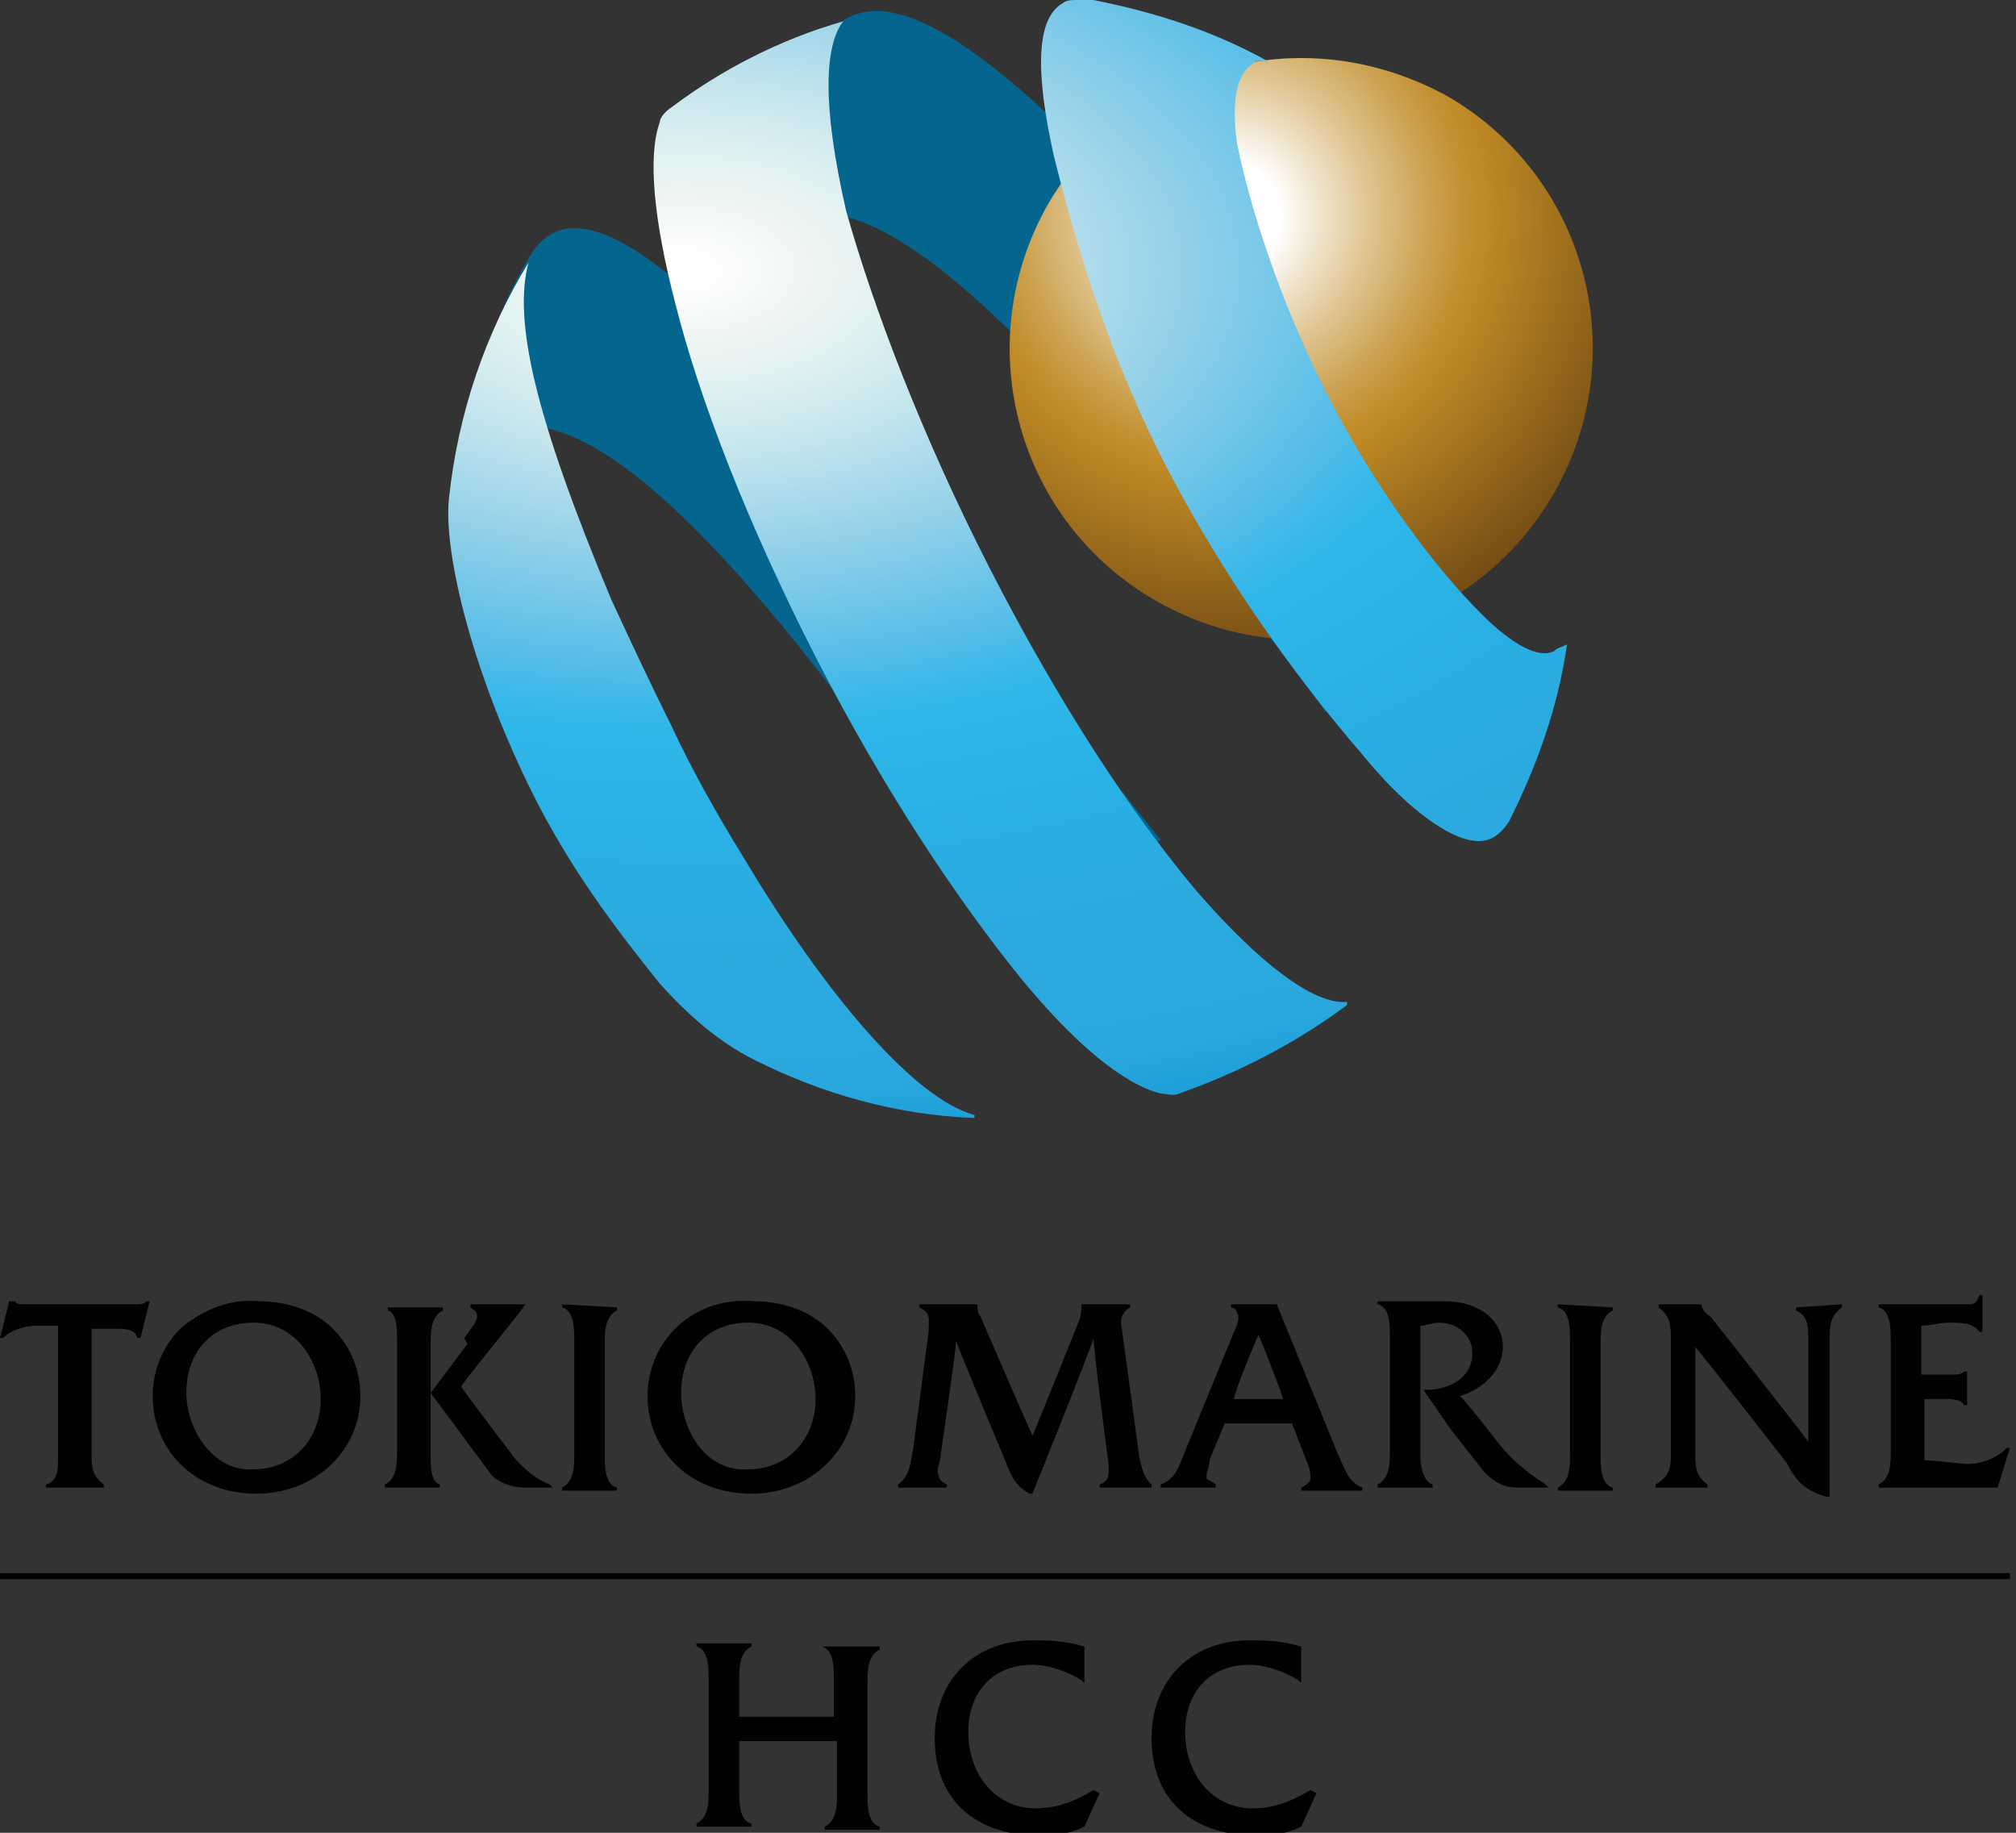 <svg viewBox="0 0 66 60" id="tokio-marine" xmlns="http://www.w3.org/2000/svg"><rect x="0" y="0" width="66" height="60" fill="#333333" stroke="none"/><path d="M0 51.5h65.8v.2H0zm1.9-3.8c0 .4 0 .8-.4.9v.1h1.9v-.1c-.4-.3-.4-.6-.4-1v-4.1h.8c.3 0 .6 0 .7.3h.1l.3-1.2h-.1c-.1.1-.2.1-.4.1H.8c-.1 0-.3 0-.3-.1H.3L0 43.8h.1c.2-.2.6-.4 1.1-.4h.7v4.3zm4.2-2.1c0-1.4.9-2.3 2.2-2.3 1.4 0 2.2 1.3 2.2 2.5 0 1.3-.9 2.3-2.2 2.3-1.3.1-2.2-1.3-2.2-2.5m-.2-2.1c-.6.6-.9 1.4-.9 2.2 0 1.8 1.4 3.2 3.4 3.2 1.9 0 3.4-1.4 3.4-3.2 0-.8-.3-1.6-.9-2.2-.6-.6-1.5-.9-2.4-.9-1-.1-1.9.3-2.6.9m8.2 4.1V44c0-.4 0-.9.4-1.1v-.1h-1.8v.1c.3.1.3.6.3 1v3.6c0 .4 0 .9-.4 1.1v.1h1.8v-.1c-.3-.1-.3-.6-.3-1" fill="#030202"/><path d="M18 48.6c-.5-.2-.8-.5-1.1-.8 0 0-1.6-2.1-1.8-2.4 0-.1 2-2.5 2.1-2.7h-1.8v.1c.1.1.2.1.2.2.1.2-.2.5-.4.8l.1.2-1.2 1.6 2 2.7c.2.2.6.4 1.1.4h.9l-.1-.1zm.4-5.9v.1c.4.1.4.7.4 1.1v3.7c0 .4 0 .9-.4 1.1v.1h1.8v-.1c-.4-.1-.4-.7-.4-1.1V44c0-.4 0-.9.4-1.1v-.1l-1.8-.1zm32.6 0v.1c.4.1.4.7.4 1.1v3.7c0 .4 0 .9-.4 1.1v.1h1.8v-.1c-.4-.1-.4-.7-.4-1.1V44c0-.4 0-.9.4-1.1v-.1l-1.8-.1zm-28.7 2.9c0-1.4.9-2.3 2.2-2.3 1.4 0 2.2 1.3 2.2 2.5 0 1.3-.9 2.3-2.2 2.3-1.4.1-2.2-1.3-2.2-2.5m-.2-2.1c-.6.6-.9 1.4-.9 2.2 0 1.8 1.4 3.2 3.4 3.2 1.9 0 3.4-1.4 3.4-3.2 0-.8-.3-1.6-.9-2.2-.6-.6-1.5-.9-2.4-.9-1.1-.1-2 .3-2.6.9m14.6-.2l.6 4.4c.1.4.1.6.4.9v.1H36v-.1c.3-.1.3-.3.3-.6 0 0-.5-3.8-.5-4.2-.1.4-2 5.1-2 5.1h-.1c-.5-.3-.6-.6-.8-1.1 0 0-1.5-3.6-1.6-3.9 0 .3-.5 3.7-.5 3.7 0 .2-.1.4-.1.5 0 .3.1.4.3.5v.1h-1.6v-.1c.4-.3.4-.7.5-1.2l.5-3.8v-.1c0-.3.1-.5-.3-.7v-.1H32c0 .1 0 .3.1.4 0 0 1.6 3.7 1.7 3.9.1-.2 1.5-3.7 1.5-3.7.1-.2.1-.4.1-.5v-.1H37v.1c-.2.1-.3.3-.3.5m4.5.4c.1.2.8 2 .8 2.1h-1.6c0-.2.7-1.9.8-2.1m.6-1h-1.5v.1c.1 0 .2.1.2.2.1.1 0 .4-.1.6l-1.6 3.9c-.2.5-.3.9-.8 1.1v.1h1.8v-.1c-.1-.1-.2-.1-.3-.2v-.1c0-.1.1-.3.1-.5 0 0 .4-1 .5-1.2h2.2l.5 1.3c.1.2.1.4.1.5 0 .1-.1.2-.3.3v.1h2v-.1c-.5-.2-.6-.7-.8-1.1l-2-4.9zm4.7.7c.2 0 .4-.1.6-.1.3 0 .6.1.8.3.2.2.3.4.3.7 0 .9-.9 1.2-1.5 1.2h-.1l.9 1.3 1.1 1.4c.3.3.6.5 1.1.5h1l-.1-.1c-.6-.4-1.1-.8-1.5-1.3 0 0-1-1.3-1.3-1.6.7-.2 1.4-.8 1.4-1.6 0-.9-.8-1.5-1.9-1.5h-2.2v.1c.4.1.4.6.4 1.1v3.7c0 .4 0 .9-.4 1.1v.1h1.8v-.1c-.3-.1-.4-.6-.4-.9v-4.3zm13.8-.7v.1c-.4.3-.4.6-.4 1.1V49h-.1c-.7-.2-1-.5-1.3-1.1 0 0-2.8-3.6-3-3.8v3.4c0 .5 0 .8.4 1.1v.1h-1.7v-.1c.5-.3.5-.6.5-1.1v-3.6c0-.5 0-.8-.4-1.1v-.1h1.4c0 .1.1.3.3.4 0 0 3 3.8 3.2 4.1v-3.3c0-.5 0-.8-.4-1v-.1l1.5-.1zm4.1 0h-2.9v.1c.4.1.4.7.4 1.1v3.6c0 .4 0 .9-.4 1.1v.1h3.9l.4-1.3h-.1c-.4.4-1 .6-1.6.5 0 0-1-.1-1.1-.1v-2h.6c.3 0 .6 0 .7.2h.1v-1.1h-.1c-.1.1-.2.1-.4.1h-1v-1.6c.3 0 .6-.1.9-.1.4 0 .8 0 1 .3h.1v-1.2h-.1c-.1.3-.2.3-.4.3M26.9 53.9c.4.1.4.7.4 1.1v1.2h-3.1V55c0-.4 0-.9.4-1.1v-.1h-1.8v.1c.4.1.4.7.4 1.1v3.6c0 .4 0 .9-.4 1.1v.1h1.8v-.1c-.4-.1-.4-.7-.4-1.1V57h3.2v1.7c0 .4 0 .9-.4 1.1v.1h1.8v-.1c-.4-.1-.4-.7-.4-1.1v-3.6c0-.4 0-.9.4-1.1v-.1h-1.9zm8.9 4.7c-.5.3-1.1.6-1.9.6-1.3 0-2.2-1.1-2.2-2.5 0-1.3.8-2.2 2.1-2.2.5 0 1.1.2 1.6.5l.1.1v-1.2c-.7-.2-1.2-.2-1.7-.2-1.9 0-3.2 1.3-3.2 3.2 0 2 1.3 3.2 3.5 3.2.5 0 1-.1 1.4-.3l.5-1.1-.2-.1zm7.1 0c-.5.3-1.1.6-1.9.6-1.3 0-2.2-1.1-2.2-2.5 0-1.3.8-2.2 2.1-2.2.5 0 1.1.2 1.6.5l.1.1v-1.2c-.7-.2-1.2-.2-1.7-.2-1.9 0-3.2 1.3-3.2 3.2 0 2 1.3 3.2 3.5 3.2.5 0 1-.1 1.4-.3l.5-1.1-.2-.1z" fill="#030202"/><path d="M24.2 9.7c1.9-6.4 8.2-1.3 19.2 13.6l5.3-2.8C35.1 3 29.2-2.1 26.9 1.4c-2.3 3.5-2.7 8.3-2.7 8.3m-9.5 6.9c1.9-6.4 8.4-.9 18 13.7l5.3-2.8C26.1 12.6 19.7 4.8 17.4 8.3c-2.2 3.6-2.7 8.3-2.7 8.3" fill="#04668e"/><radialGradient id="bqa" cx="-325.349" cy="-622.159" r=".8" gradientTransform="translate(6251.07 11884) scale(19.09)" gradientUnits="userSpaceOnUse"><stop offset="0" stop-color="#fff"/><stop offset=".118" stop-color="#fff"/><stop offset=".161" stop-color="#f8f1e5"/><stop offset=".305" stop-color="#e0c694"/><stop offset=".424" stop-color="#cea658"/><stop offset=".51" stop-color="#c49233"/><stop offset=".556" stop-color="#bf8a27"/><stop offset=".596" stop-color="#b88423"/><stop offset="1" stop-color="#6c4613"/></radialGradient><path d="M34.3 6.7c-2.6 4.6-1 10.4 3.6 13 4.6 2.6 10.4 1 13-3.6 2.6-4.6 1-10.4-3.6-13-1.5-.8-3.1-1.2-4.7-1.2-3.3 0-6.5 1.7-8.3 4.8z" fill="url(#bqa)"/><radialGradient id="bqb" cx="-321.572" cy="-618.564" r=".8" gradientTransform="matrix(95.074 0 0 53.719 30595.654 33237.629)" gradientUnits="userSpaceOnUse"><stop offset="0" stop-color="#fff"/><stop offset=".006" stop-color="#fff"/><stop offset=".021" stop-color="#fbfdfc"/><stop offset=".056" stop-color="#eef5f2"/><stop offset=".086" stop-color="#e2f2f2"/><stop offset=".141" stop-color="#c4e5ee"/><stop offset=".214" stop-color="#94d1e9"/><stop offset=".302" stop-color="#55bde8"/><stop offset=".337" stop-color="#37b8e9"/><stop offset=".35" stop-color="#2fb7e9"/><stop offset=".444" stop-color="#29afe3"/><stop offset=".535" stop-color="#2ca9de"/><stop offset=".624" stop-color="#2aa7dd"/><stop offset=".649" stop-color="#1fa1d9"/><stop offset=".927" stop-color="#0a678e"/><stop offset="1" stop-color="#0a678e"/></radialGradient><path d="M27.6.7c-2.1.6-4 1.6-5.6 2.8-.3.2-.4.4-.4.5-.4 1.1-.2 3.2.5 5.9.8 3.2 2.4 7.3 4.6 11.6 2.2 4.3 4.6 7.9 6.7 10.5 1.8 2.2 3.4 3.5 4.6 3.8.2 0 .4.1.6 0 2-.7 3.9-1.7 5.5-2.9v-.1c-1.1.1-2.9-1.3-4.9-3.6-2.2-2.6-4.6-6.3-6.8-10.6s-3.8-8.5-4.7-11.7c-.8-3.5-.7-5.4-.1-6.2z" fill="url(#bqb)"/><radialGradient id="bqc" cx="-321.572" cy="-618.564" r=".8" gradientTransform="matrix(95.074 0 0 53.719 30595.654 33237.629)" gradientUnits="userSpaceOnUse"><stop offset="0" stop-color="#fff"/><stop offset=".006" stop-color="#fff"/><stop offset=".021" stop-color="#fbfdfc"/><stop offset=".056" stop-color="#eef5f2"/><stop offset=".086" stop-color="#e2f2f2"/><stop offset=".141" stop-color="#c4e5ee"/><stop offset=".214" stop-color="#94d1e9"/><stop offset=".302" stop-color="#55bde8"/><stop offset=".337" stop-color="#37b8e9"/><stop offset=".35" stop-color="#2fb7e9"/><stop offset=".444" stop-color="#29afe3"/><stop offset=".535" stop-color="#2ca9de"/><stop offset=".624" stop-color="#2aa7dd"/><stop offset=".649" stop-color="#1fa1d9"/><stop offset=".927" stop-color="#0a678e"/><stop offset="1" stop-color="#0a678e"/></radialGradient><path d="M17.3 8.6c-1.4 2.3-2.3 4.9-2.6 7.7-.2 1.8.8 5.9 2.9 10 1.3 2.5 2.8 4.4 4 5.9.9 1 1.9 1.9 3.1 2.5 2.2 1.1 4.6 1.8 7.2 1.9v-.1c-1.9-.5-4.8-3.8-7.6-8.5-.8-1.3-1.6-2.7-2.3-4.2-.7-1.4-1.4-2.9-2-4.2-2.5-6-3.2-9.1-2.7-11z" fill="url(#bqc)"/><radialGradient id="bqd" cx="-321.572" cy="-618.564" r=".8" gradientTransform="matrix(95.074 0 0 53.719 30595.654 33237.629)" gradientUnits="userSpaceOnUse"><stop offset="0" stop-color="#fff"/><stop offset=".006" stop-color="#fff"/><stop offset=".021" stop-color="#fbfdfc"/><stop offset=".056" stop-color="#eef5f2"/><stop offset=".086" stop-color="#e2f2f2"/><stop offset=".141" stop-color="#c4e5ee"/><stop offset=".214" stop-color="#94d1e9"/><stop offset=".302" stop-color="#55bde8"/><stop offset=".337" stop-color="#37b8e9"/><stop offset=".35" stop-color="#2fb7e9"/><stop offset=".444" stop-color="#29afe3"/><stop offset=".535" stop-color="#2ca9de"/><stop offset=".624" stop-color="#2aa7dd"/><stop offset=".649" stop-color="#1fa1d9"/><stop offset=".927" stop-color="#0a678e"/><stop offset="1" stop-color="#0a678e"/></radialGradient><path d="M50.9 21.3c-.5.3-1.4-.2-2.4-1.2-1.5-1.5-3.4-4-5-7.1-1.6-3.1-2.6-6.3-3-8.3-.2-1.4 0-2.3.5-2.6.1-.1.1-.1.2-.1h.3c-1.8-1-3.7-1.6-5.7-2h-.5c-.2 0-.4 0-.5.1-.9.5-.9 2.3-.3 5 .7 2.8 1.8 6.6 3.8 10.4 2 3.8 4.4 7 6.3 9.2 1.3 1.6 2.6 2.6 3.5 2.8.5.1.9 0 1.3-.6.9-1.8 1.6-3.7 1.9-5.8-.2.1-.3.1-.4.2z" fill="url(#bqd)"/></svg>